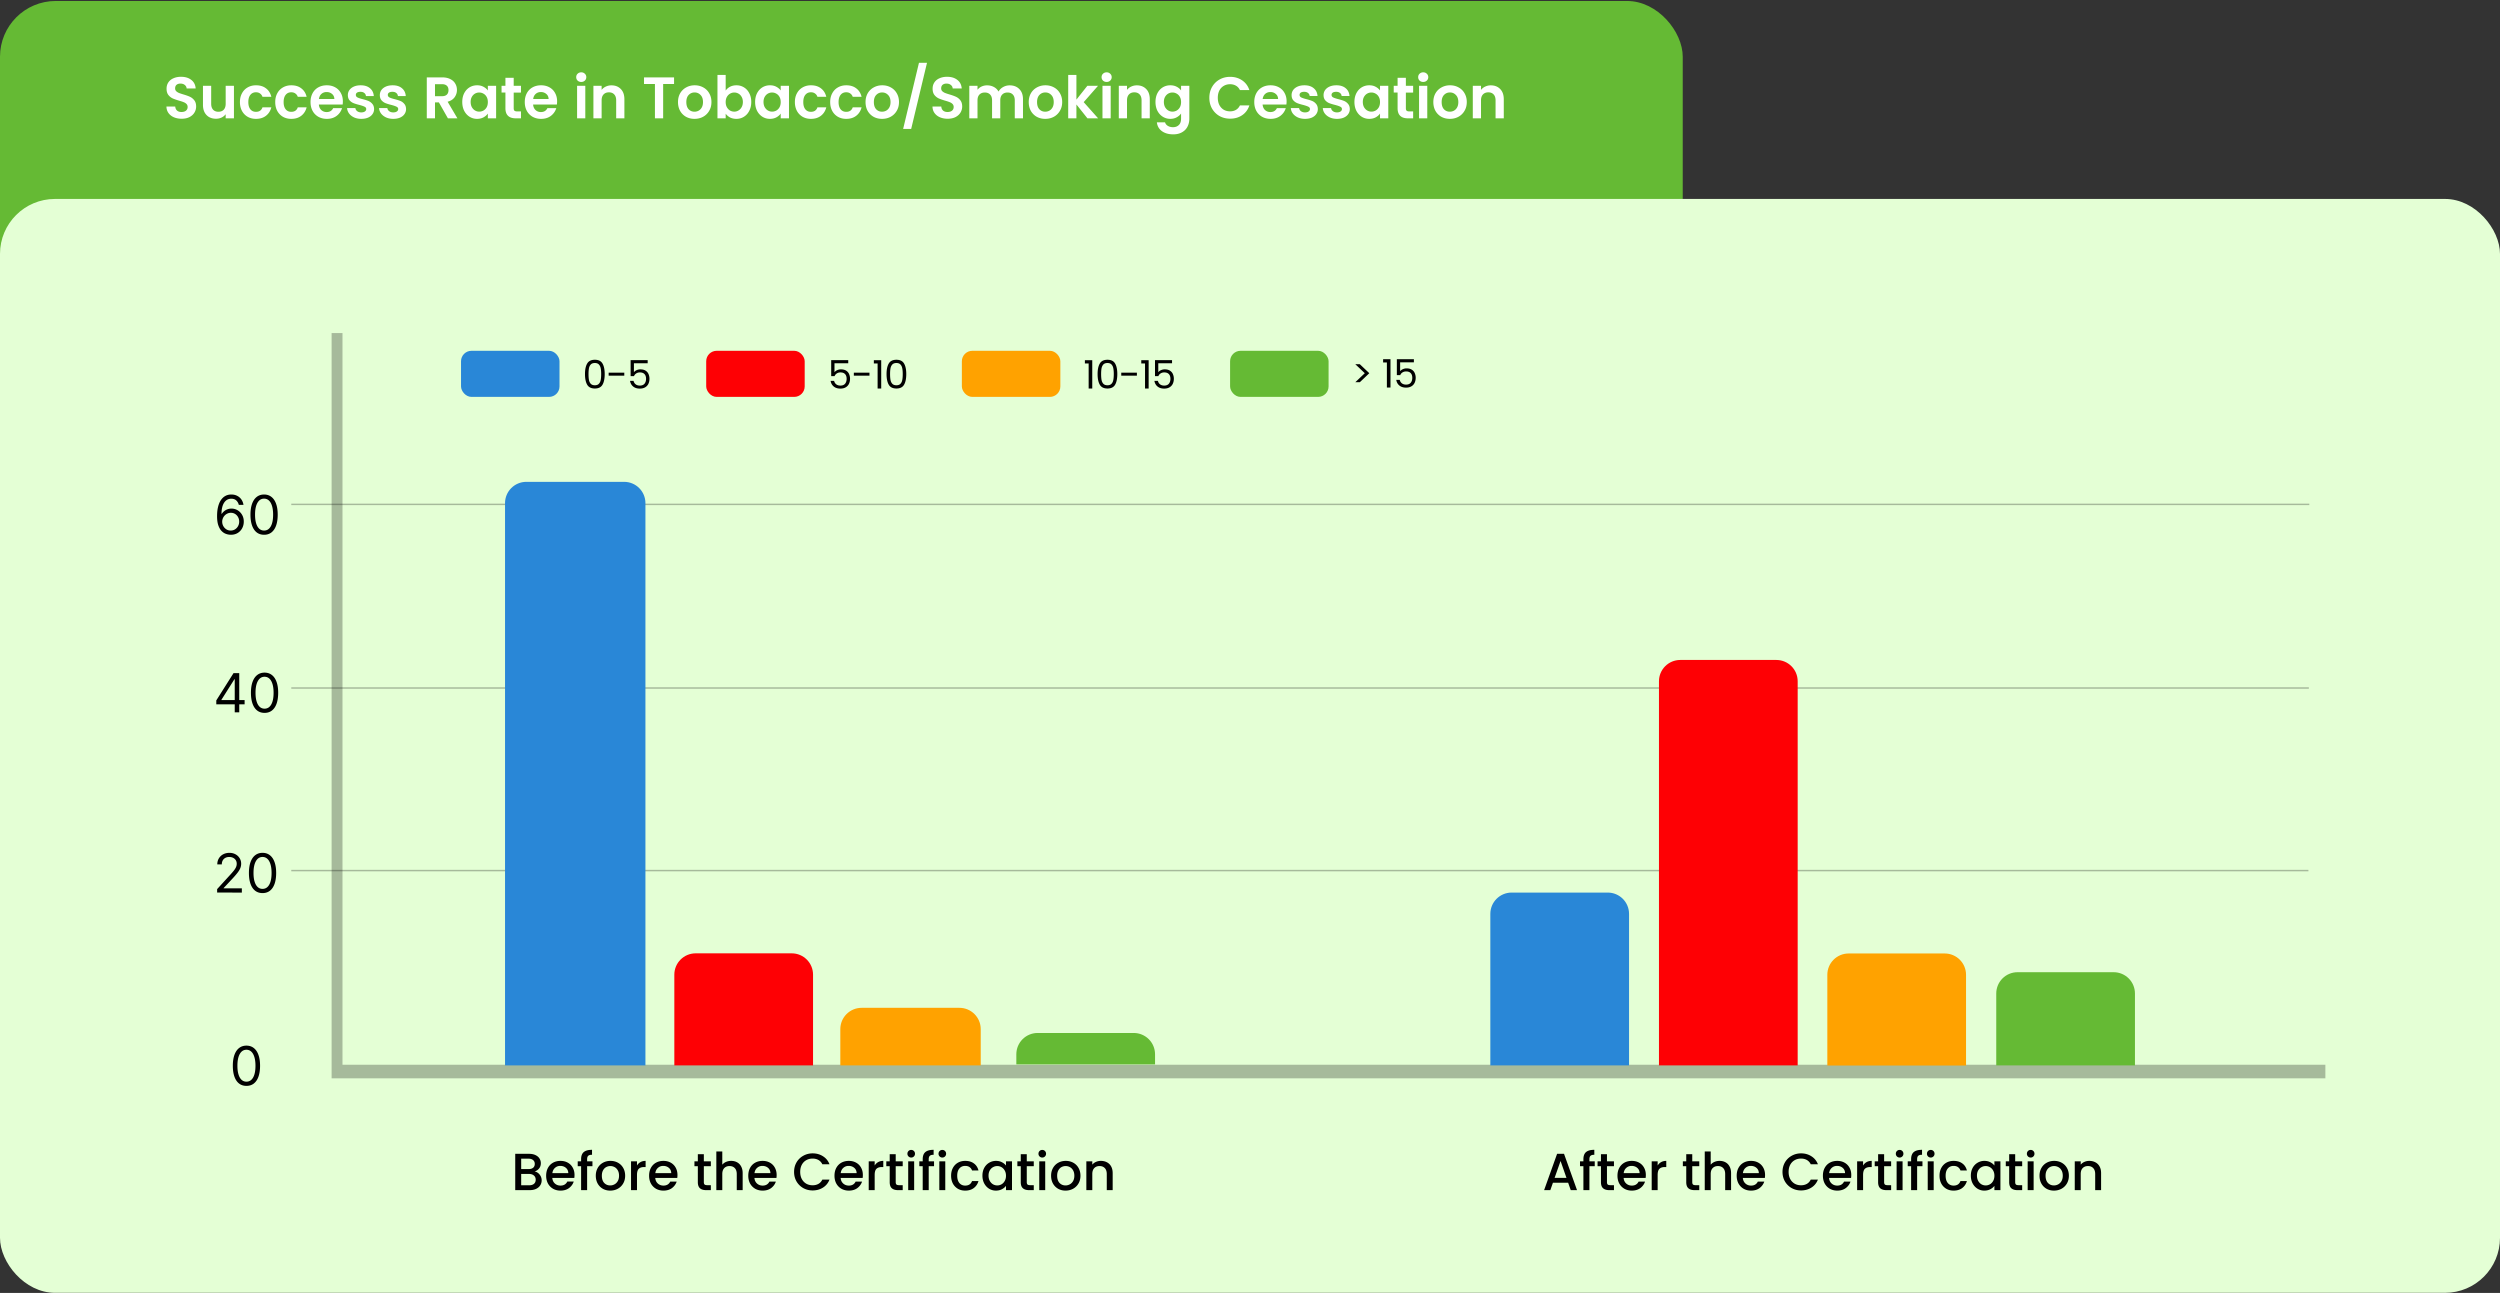 <svg xmlns="http://www.w3.org/2000/svg" width="1193" height="617" fill="none" viewBox="0 0 1193 617"><rect x="0" y="0" width="1193" height="617" fill="#333333" stroke="none"/><rect width="803" height="155" y=".467" fill="#65BA34" rx="26.592"/><path fill="#fff" d="M86.68 56.663q-2.044 0-3.696-.7-1.624-.7-2.576-2.016t-.98-3.108h4.2q.084 1.204.84 1.904.784.7 2.128.7 1.372 0 2.156-.644.784-.672.784-1.736 0-.869-.532-1.428a3.6 3.6 0 0 0-1.344-.868q-.784-.336-2.184-.728-1.904-.56-3.108-1.092a5.76 5.76 0 0 1-2.044-1.652q-.84-1.12-.84-2.968 0-1.736.868-3.024t2.436-1.96q1.568-.7 3.584-.7 3.025 0 4.9 1.484 1.905 1.455 2.1 4.088H89.06q-.056-1.008-.868-1.652-.784-.672-2.1-.672-1.147 0-1.848.588-.672.588-.672 1.708 0 .784.504 1.316.532.504 1.288.84.784.308 2.184.728 1.904.56 3.108 1.12t2.072 1.68.868 2.94a5.53 5.53 0 0 1-.812 2.912q-.812 1.343-2.38 2.156-1.568.784-3.724.784m24.959-15.708v15.512h-3.948v-1.96q-.756 1.008-1.988 1.596-1.204.56-2.632.56-1.82 0-3.22-.756-1.4-.785-2.213-2.268-.784-1.512-.784-3.584v-9.1h3.921v8.54q0 1.848.924 2.856.924.98 2.52.98 1.623 0 2.548-.98.924-1.008.924-2.856v-8.54zm2.859 7.756q0-2.407.98-4.2.98-1.82 2.716-2.8 1.737-1.008 3.976-1.008 2.885 0 4.76 1.456 1.905 1.428 2.548 4.032h-4.228q-.335-1.008-1.148-1.568-.784-.588-1.96-.588-1.68 0-2.66 1.232-.98 1.203-.98 3.444 0 2.212.98 3.444.98 1.204 2.66 1.204 2.38 0 3.108-2.128h4.228q-.643 2.52-2.548 4.004-1.904 1.485-4.76 1.484-2.24 0-3.976-.98a7.13 7.13 0 0 1-2.716-2.8q-.98-1.82-.98-4.228m16.844 0q0-2.407.98-4.2.98-1.82 2.716-2.8 1.736-1.008 3.976-1.008 2.884 0 4.76 1.456 1.904 1.428 2.548 4.032h-4.228q-.336-1.008-1.148-1.568-.784-.588-1.96-.588-1.68 0-2.66 1.232-.98 1.203-.98 3.444 0 2.212.98 3.444.98 1.204 2.66 1.204 2.38 0 3.108-2.128h4.228q-.644 2.52-2.548 4.004-1.904 1.485-4.76 1.484-2.24 0-3.976-.98a7.1 7.1 0 0 1-2.716-2.8q-.98-1.82-.98-4.228m32.272-.336q0 .84-.112 1.512h-11.34q.14 1.68 1.176 2.632 1.035.952 2.548.952 2.184 0 3.108-1.876h4.228q-.672 2.24-2.576 3.696-1.905 1.428-4.676 1.428-2.241 0-4.032-.98a7.2 7.2 0 0 1-2.772-2.828q-.98-1.821-.98-4.2 0-2.408.98-4.228a6.84 6.84 0 0 1 2.744-2.8q1.764-.98 4.06-.98 2.211 0 3.948.952a6.57 6.57 0 0 1 2.716 2.716q.98 1.736.98 4.004m-4.06-1.12q-.028-1.511-1.092-2.408-1.065-.924-2.604-.924-1.456 0-2.464.896-.98.867-1.204 2.436zm12.857 9.464q-1.904 0-3.416-.672-1.512-.7-2.408-1.876a4.77 4.77 0 0 1-.952-2.604h3.948q.112.896.868 1.484.785.588 1.932.588 1.12 0 1.736-.448.644-.448.644-1.148 0-.756-.784-1.12-.756-.392-2.436-.84-1.736-.42-2.856-.868a5.1 5.1 0 0 1-1.904-1.372q-.784-.924-.784-2.492 0-1.289.728-2.352.756-1.065 2.128-1.68 1.4-.615 3.276-.616 2.772 0 4.424 1.4 1.652 1.371 1.82 3.724h-3.752q-.084-.925-.784-1.456-.672-.56-1.82-.56-1.064 0-1.652.392-.56.392-.56 1.092 0 .784.784 1.204.784.392 2.436.812 1.68.42 2.772.868a4.7 4.7 0 0 1 1.876 1.4q.812.924.84 2.464 0 1.344-.756 2.408-.728 1.065-2.128 1.68-1.372.588-3.22.588m15.258 0q-1.904 0-3.416-.672-1.512-.7-2.408-1.876a4.77 4.77 0 0 1-.952-2.604h3.948q.112.896.868 1.484.783.588 1.932.588 1.12 0 1.736-.448.644-.448.644-1.148 0-.756-.784-1.12-.756-.392-2.436-.84-1.737-.42-2.856-.868a5.1 5.1 0 0 1-1.904-1.372q-.784-.924-.784-2.492 0-1.289.728-2.352.756-1.065 2.128-1.68 1.4-.615 3.276-.616 2.772 0 4.424 1.4 1.652 1.371 1.82 3.724h-3.752q-.085-.925-.784-1.456-.672-.56-1.82-.56-1.065 0-1.652.392-.56.392-.56 1.092 0 .784.784 1.204.783.392 2.436.812 1.68.42 2.772.868a4.7 4.7 0 0 1 1.876 1.4q.811.924.84 2.464 0 1.344-.756 2.408-.729 1.065-2.128 1.68-1.372.588-3.22.588m26.073-.252-4.312-7.616h-1.848v7.616h-3.92V36.923h7.336q2.268 0 3.864.812 1.597.784 2.38 2.156.813 1.344.812 3.024a5.88 5.88 0 0 1-1.12 3.5q-1.12 1.54-3.332 2.128l4.676 7.924zm-6.16-10.556h3.276q1.596 0 2.38-.756.784-.785.784-2.156 0-1.344-.784-2.072-.784-.756-2.38-.756h-3.276zm13.01 2.744q0-2.352.924-4.172.952-1.82 2.548-2.8 1.625-.98 3.612-.98 1.736 0 3.024.7 1.315.7 2.1 1.764v-2.212h3.948v15.512H232.8v-2.268q-.756 1.091-2.1 1.82-1.316.7-3.052.7a6.66 6.66 0 0 1-3.584-1.008q-1.596-1.008-2.548-2.828-.924-1.849-.924-4.228m12.208.056q0-1.428-.56-2.436-.56-1.035-1.512-1.568a3.97 3.97 0 0 0-2.044-.56q-1.092 0-2.016.532-.924.531-1.512 1.568-.56 1.007-.56 2.408 0 1.4.56 2.464.588 1.036 1.512 1.596.952.56 2.016.56 1.092 0 2.044-.532a4.07 4.07 0 0 0 1.512-1.568q.56-1.036.56-2.464m12.341-4.536v7.504q0 .784.364 1.148.391.336 1.288.336h1.82v3.304h-2.464q-4.956 0-4.956-4.816v-7.476h-1.848v-3.22h1.848v-3.836h3.948v3.836h3.472v3.22zm20.711 4.2q0 .84-.112 1.512H254.4q.14 1.68 1.176 2.632t2.548.952q2.184 0 3.108-1.876h4.228q-.672 2.24-2.576 3.696-1.904 1.428-4.676 1.428-2.24 0-4.032-.98a7.2 7.2 0 0 1-2.772-2.828q-.98-1.821-.98-4.2 0-2.408.98-4.228a6.84 6.84 0 0 1 2.744-2.8q1.764-.98 4.06-.98 2.213 0 3.948.952a6.57 6.57 0 0 1 2.716 2.716q.98 1.736.98 4.004m-4.06-1.12q-.028-1.511-1.092-2.408-1.064-.924-2.604-.924-1.456 0-2.464.896-.98.867-1.204 2.436zm15.581-8.148q-1.036 0-1.736-.644-.672-.672-.672-1.652t.672-1.624q.7-.672 1.736-.672t1.708.672q.7.644.7 1.624a2.2 2.2 0 0 1-.7 1.652q-.672.645-1.708.644m1.932 1.848v15.512h-3.92V40.955zm12.469-.224q2.772 0 4.48 1.764 1.708 1.736 1.708 4.872v9.1h-3.92v-8.568q0-1.848-.924-2.828-.924-1.008-2.52-1.008-1.624 0-2.576 1.008-.924.98-.924 2.828v8.568h-3.92V40.955h3.92v1.932a5.3 5.3 0 0 1 1.988-1.568 6.16 6.16 0 0 1 2.688-.588m29.888-3.808v3.164h-5.208v16.38h-3.92v-16.38h-5.208v-3.164zm9.748 19.796q-2.24 0-4.032-.98a7.35 7.35 0 0 1-2.828-2.828q-1.008-1.821-1.008-4.2t1.036-4.2a7.3 7.3 0 0 1 2.884-2.8q1.82-1.008 4.06-1.008t4.06 1.008a7.1 7.1 0 0 1 2.856 2.8q1.064 1.82 1.064 4.2t-1.092 4.2a7.44 7.44 0 0 1-2.912 2.828q-1.82.98-4.088.98m0-3.416q1.064 0 1.988-.504.952-.532 1.512-1.568.56-1.035.56-2.52 0-2.212-1.176-3.388-1.148-1.204-2.828-1.204t-2.828 1.204q-1.12 1.176-1.12 3.388t1.092 3.416q1.12 1.176 2.8 1.176m14.887-10.08q.756-1.12 2.072-1.82 1.345-.7 3.052-.7 1.988 0 3.584.98 1.624.98 2.548 2.8.952 1.792.952 4.172t-.952 4.228q-.924 1.82-2.548 2.828-1.596 1.008-3.584 1.008-1.735 0-3.052-.672-1.287-.7-2.072-1.792v2.212h-3.92v-20.72h3.92zm8.204 5.432q0-1.4-.588-2.408-.56-1.036-1.512-1.568a3.97 3.97 0 0 0-2.016-.532q-1.063 0-2.016.56-.924.532-1.512 1.568-.56 1.036-.56 2.436t.56 2.436q.588 1.036 1.512 1.596a4.1 4.1 0 0 0 2.016.532q1.092 0 2.016-.56a4 4 0 0 0 1.512-1.596q.588-1.035.588-2.464m5.845 0q0-2.352.924-4.172.952-1.82 2.548-2.8 1.624-.98 3.612-.98 1.736 0 3.024.7 1.315.7 2.1 1.764v-2.212h3.948v15.512h-3.948v-2.268q-.756 1.091-2.1 1.82-1.316.7-3.052.7a6.66 6.66 0 0 1-3.584-1.008q-1.596-1.008-2.548-2.828-.924-1.849-.924-4.228m12.208.056q0-1.428-.56-2.436-.56-1.035-1.512-1.568a3.97 3.97 0 0 0-2.044-.56q-1.092 0-2.016.532-.924.531-1.512 1.568-.56 1.007-.56 2.408 0 1.4.56 2.464.588 1.036 1.512 1.596.952.56 2.016.56 1.092 0 2.044-.532a4.07 4.07 0 0 0 1.512-1.568q.56-1.036.56-2.464m6.768 0q0-2.407.98-4.2.98-1.82 2.716-2.8 1.737-1.008 3.976-1.008 2.885 0 4.76 1.456 1.905 1.428 2.548 4.032h-4.228q-.335-1.008-1.148-1.568-.783-.588-1.96-.588-1.68 0-2.66 1.232-.98 1.203-.98 3.444 0 2.212.98 3.444.98 1.204 2.66 1.204 2.38 0 3.108-2.128h4.228q-.643 2.52-2.548 4.004-1.904 1.485-4.76 1.484-2.24 0-3.976-.98a7.13 7.13 0 0 1-2.716-2.8q-.98-1.82-.98-4.228m16.844 0q0-2.407.98-4.2.98-1.82 2.716-2.8 1.737-1.008 3.976-1.008 2.885 0 4.76 1.456 1.905 1.428 2.548 4.032h-4.228q-.335-1.008-1.148-1.568-.784-.588-1.96-.588-1.68 0-2.66 1.232-.98 1.203-.98 3.444 0 2.212.98 3.444.98 1.204 2.66 1.204 2.38 0 3.108-2.128h4.228q-.643 2.52-2.548 4.004-1.904 1.485-4.76 1.484-2.24 0-3.976-.98a7.13 7.13 0 0 1-2.716-2.8q-.98-1.82-.98-4.228m24.74 8.008q-2.24 0-4.032-.98a7.35 7.35 0 0 1-2.828-2.828q-1.008-1.821-1.008-4.2t1.036-4.2a7.3 7.3 0 0 1 2.884-2.8q1.82-1.008 4.06-1.008t4.06 1.008a7.1 7.1 0 0 1 2.856 2.8q1.064 1.82 1.064 4.2t-1.092 4.2a7.44 7.44 0 0 1-2.912 2.828q-1.82.98-4.088.98m0-3.416q1.064 0 1.988-.504.953-.532 1.512-1.568.56-1.035.56-2.52 0-2.212-1.176-3.388-1.148-1.204-2.828-1.204t-2.828 1.204q-1.12 1.176-1.12 3.388t1.092 3.416q1.12 1.176 2.8 1.176m21.467-23.352-7.56 31.584h-3.836l7.56-31.584zm9.866 26.712q-2.045 0-3.696-.7-1.625-.7-2.576-2.016-.953-1.317-.98-3.108h4.2q.084 1.204.84 1.904.784.7 2.128.7 1.371 0 2.156-.644.783-.672.784-1.736 0-.869-.532-1.428a3.6 3.6 0 0 0-1.344-.868q-.785-.336-2.184-.728-1.905-.56-3.108-1.092a5.75 5.75 0 0 1-2.044-1.652q-.84-1.12-.84-2.968 0-1.736.868-3.024.867-1.288 2.436-1.96 1.568-.7 3.584-.7 3.024 0 4.9 1.484 1.904 1.455 2.1 4.088h-4.312q-.057-1.008-.868-1.652-.785-.672-2.1-.672-1.149 0-1.848.588-.672.588-.672 1.708 0 .784.504 1.316.531.504 1.288.84a29 29 0 0 0 2.184.728q1.904.56 3.108 1.12a5.6 5.6 0 0 1 2.072 1.68q.867 1.119.868 2.94a5.53 5.53 0 0 1-.812 2.912q-.813 1.343-2.38 2.156-1.569.784-3.724.784m29.578-15.932q2.856 0 4.592 1.764 1.764 1.736 1.764 4.872v9.1h-3.92v-8.568q0-1.821-.924-2.772-.924-.98-2.52-.98t-2.548.98q-.924.951-.924 2.772v8.568h-3.92v-8.568q0-1.821-.924-2.772-.924-.98-2.52-.98-1.624 0-2.576.98-.924.951-.924 2.772v8.568h-3.92V40.955h3.92v1.876a5.24 5.24 0 0 1 1.932-1.54 6.2 6.2 0 0 1 2.632-.56q1.82 0 3.248.784a5.3 5.3 0 0 1 2.212 2.184q.756-1.344 2.184-2.156a6.34 6.34 0 0 1 3.136-.812m16.964 15.988q-2.24 0-4.032-.98a7.35 7.35 0 0 1-2.828-2.828q-1.008-1.821-1.008-4.2t1.036-4.2a7.3 7.3 0 0 1 2.884-2.8q1.82-1.008 4.06-1.008t4.06 1.008a7.1 7.1 0 0 1 2.856 2.8q1.064 1.82 1.064 4.2t-1.092 4.2a7.44 7.44 0 0 1-2.912 2.828q-1.82.98-4.088.98m0-3.416q1.064 0 1.988-.504.953-.532 1.512-1.568.56-1.035.56-2.52 0-2.212-1.176-3.388-1.148-1.204-2.828-1.204t-2.828 1.204q-1.12 1.176-1.12 3.388t1.092 3.416q1.12 1.176 2.8 1.176m20.151 3.164-5.264-6.608v6.608h-3.92v-20.72h3.92v11.788l5.208-6.58h5.096l-6.832 7.784 6.888 7.728zm9.156-17.36q-1.036 0-1.736-.644-.672-.672-.672-1.652t.672-1.624q.7-.672 1.736-.672t1.708.672q.7.644.7 1.624a2.2 2.2 0 0 1-.7 1.652q-.672.645-1.708.644m1.932 1.848v15.512h-3.92V40.955zm12.469-.224q2.772 0 4.48 1.764 1.708 1.736 1.708 4.872v9.1h-3.92v-8.568q0-1.848-.924-2.828-.924-1.008-2.52-1.008-1.624 0-2.576 1.008-.924.98-.924 2.828v8.568h-3.92V40.955h3.92v1.932a5.3 5.3 0 0 1 1.988-1.568 6.16 6.16 0 0 1 2.688-.588m15.992-.028q1.735 0 3.052.7 1.316.672 2.072 1.764v-2.212h3.948v15.624q0 2.156-.868 3.836-.868 1.709-2.604 2.688-1.737 1.008-4.2 1.008-3.305 0-5.432-1.54-2.1-1.54-2.38-4.2h3.892q.308 1.065 1.316 1.68 1.035.645 2.492.644 1.707 0 2.772-1.036 1.064-1.008 1.064-3.08V54.17q-.756 1.092-2.1 1.82-1.317.728-3.024.728a6.66 6.66 0 0 1-3.584-1.008q-1.625-1.008-2.576-2.828-.924-1.849-.924-4.228 0-2.352.924-4.172.952-1.82 2.548-2.8 1.623-.98 3.612-.98m5.124 8.008q0-1.428-.56-2.436-.561-1.035-1.512-1.568a3.97 3.97 0 0 0-2.044-.56q-1.092 0-2.016.532-.924.531-1.512 1.568-.56 1.007-.56 2.408 0 1.4.56 2.464.588 1.036 1.512 1.596a3.9 3.9 0 0 0 2.016.56q1.092 0 2.044-.532a4.1 4.1 0 0 0 1.512-1.568q.56-1.036.56-2.464m13.496-2.044q0-2.884 1.288-5.152 1.316-2.296 3.556-3.556 2.268-1.288 5.068-1.288 3.276 0 5.74 1.68t3.444 4.648h-4.508q-.672-1.401-1.904-2.1-1.204-.7-2.8-.7-1.708 0-3.052.812-1.316.784-2.072 2.24-.728 1.456-.728 3.416 0 1.931.728 3.416.756 1.456 2.072 2.268 1.344.784 3.052.784 1.596 0 2.8-.7 1.232-.729 1.904-2.128h4.508q-.98 2.996-3.444 4.676-2.436 1.652-5.74 1.652-2.8 0-5.068-1.26a9.56 9.56 0 0 1-3.556-3.556q-1.288-2.268-1.288-5.152m36.864 1.708q0 .84-.112 1.512h-11.34q.141 1.68 1.176 2.632 1.036.952 2.548.952 2.184 0 3.108-1.876h4.228q-.671 2.24-2.576 3.696-1.904 1.428-4.676 1.428-2.24 0-4.032-.98a7.2 7.2 0 0 1-2.772-2.828q-.98-1.821-.98-4.2 0-2.408.98-4.228t2.744-2.8 4.06-.98q2.212 0 3.948.952a6.56 6.56 0 0 1 2.716 2.716q.98 1.736.98 4.004m-4.06-1.12q-.027-1.511-1.092-2.408-1.063-.924-2.604-.924-1.456 0-2.464.896-.98.867-1.204 2.436zm12.858 9.464q-1.904 0-3.416-.672-1.512-.7-2.408-1.876a4.77 4.77 0 0 1-.952-2.604h3.948q.111.896.868 1.484.783.588 1.932.588 1.12 0 1.736-.448.644-.448.644-1.148 0-.756-.784-1.12-.756-.392-2.436-.84-1.737-.42-2.856-.868a5.1 5.1 0 0 1-1.904-1.372q-.784-.924-.784-2.492 0-1.289.728-2.352.756-1.065 2.128-1.68 1.4-.615 3.276-.616 2.772 0 4.424 1.4 1.652 1.371 1.82 3.724h-3.752q-.085-.925-.784-1.456-.672-.56-1.82-.56-1.065 0-1.652.392-.56.392-.56 1.092 0 .784.784 1.204.783.392 2.436.812 1.68.42 2.772.868a4.7 4.7 0 0 1 1.876 1.4q.812.924.84 2.464 0 1.344-.756 2.408-.729 1.065-2.128 1.68-1.372.588-3.22.588m15.257 0q-1.904 0-3.416-.672-1.512-.7-2.408-1.876a4.8 4.8 0 0 1-.952-2.604h3.948q.112.896.868 1.484.784.588 1.932.588 1.12 0 1.736-.448.644-.448.644-1.148 0-.756-.784-1.12-.756-.392-2.436-.84-1.736-.42-2.856-.868a5.1 5.1 0 0 1-1.904-1.372q-.784-.924-.784-2.492 0-1.289.728-2.352.756-1.065 2.128-1.68 1.401-.615 3.276-.616 2.772 0 4.424 1.4 1.652 1.371 1.82 3.724h-3.752q-.084-.925-.784-1.456-.671-.56-1.82-.56-1.064 0-1.652.392-.56.392-.56 1.092 0 .784.784 1.204.784.392 2.436.812 1.68.42 2.772.868a4.7 4.7 0 0 1 1.876 1.4q.813.924.84 2.464 0 1.344-.756 2.408-.727 1.065-2.128 1.68-1.371.588-3.22.588m8.314-8.064q0-2.352.924-4.172.952-1.82 2.548-2.8 1.625-.98 3.612-.98 1.736 0 3.024.7 1.315.7 2.1 1.764v-2.212h3.948v15.512h-3.948v-2.268q-.756 1.091-2.1 1.82-1.316.7-3.052.7a6.66 6.66 0 0 1-3.584-1.008q-1.596-1.008-2.548-2.828-.924-1.849-.924-4.228m12.208.056q0-1.428-.56-2.436-.56-1.035-1.512-1.568a3.97 3.97 0 0 0-2.044-.56q-1.092 0-2.016.532-.924.531-1.512 1.568-.56 1.007-.56 2.408 0 1.4.56 2.464.588 1.036 1.512 1.596.952.56 2.016.56 1.092 0 2.044-.532a4.07 4.07 0 0 0 1.512-1.568q.56-1.036.56-2.464m12.341-4.536v7.504q0 .784.364 1.148.391.336 1.288.336h1.82v3.304h-2.464q-4.956 0-4.956-4.816v-7.476h-1.848v-3.22h1.848v-3.836h3.948v3.836h3.472v3.22zm8.279-5.068q-1.035 0-1.736-.644-.672-.672-.672-1.652t.672-1.624q.7-.672 1.736-.672t1.708.672q.7.644.7 1.624a2.2 2.2 0 0 1-.7 1.652q-.672.645-1.708.644m1.932 1.848v15.512h-3.92V40.955zm10.761 15.764q-2.24 0-4.032-.98a7.35 7.35 0 0 1-2.828-2.828q-1.008-1.821-1.008-4.2t1.036-4.2a7.3 7.3 0 0 1 2.884-2.8q1.82-1.008 4.06-1.008t4.06 1.008a7.1 7.1 0 0 1 2.856 2.8q1.064 1.82 1.064 4.2t-1.092 4.2a7.44 7.44 0 0 1-2.912 2.828q-1.82.98-4.088.98m0-3.416q1.064 0 1.988-.504.952-.532 1.512-1.568.56-1.035.56-2.52 0-2.212-1.176-3.388-1.148-1.204-2.828-1.204t-2.828 1.204q-1.12 1.176-1.12 3.388t1.092 3.416q1.12 1.176 2.8 1.176m19.564-12.572q2.772 0 4.48 1.764 1.707 1.736 1.708 4.872v9.1h-3.92v-8.568q0-1.848-.924-2.828-.924-1.008-2.52-1.008-1.625 0-2.576 1.008-.924.98-.924 2.828v8.568h-3.92V40.955h3.92v1.932a5.3 5.3 0 0 1 1.988-1.568 6.16 6.16 0 0 1 2.688-.588"/><rect width="1193" height="522" y="94.934" fill="#E4FFD5" rx="26.24"/><path fill="#000" d="M255.143 559.034q1.396.25 2.368 1.471t.972 2.767q0 1.321-.698 2.393-.673 1.047-1.969 1.67-1.297.599-3.016.599h-6.93v-17.326h6.606q1.77 0 3.041.599 1.272.598 1.919 1.62.65.998.649 2.243 0 1.497-.798 2.493-.798.997-2.144 1.471m-6.432-1.147h3.515q1.397 0 2.169-.623.798-.648.798-1.845 0-1.171-.798-1.819-.772-.673-2.169-.673h-3.515zm3.839 7.728q1.447 0 2.269-.698t.823-1.944q0-1.272-.873-2.019t-2.318-.748h-3.74v5.409zm21.611-4.886q0 .773-.1 1.396h-10.495q.125 1.645 1.221 2.643 1.098.996 2.693.997 2.293 0 3.24-1.92h3.067q-.624 1.895-2.269 3.116-1.62 1.197-4.038 1.197-1.97 0-3.54-.873a6.5 6.5 0 0 1-2.443-2.492q-.873-1.621-.873-3.74 0-2.118.848-3.714.873-1.62 2.418-2.493 1.57-.873 3.59-.872 1.944 0 3.465.847a5.97 5.97 0 0 1 2.368 2.393q.848 1.521.848 3.515m-2.967-.897q-.025-1.57-1.122-2.518t-2.717-.947q-1.47 0-2.518.947-1.047.922-1.246 2.518zm11.522-3.316h-2.543v11.418h-2.867v-11.418h-1.62v-2.318h1.62v-.972q0-2.369 1.247-3.44 1.27-1.097 3.963-1.097v2.368q-1.296 0-1.819.499-.524.473-.524 1.67v.972h2.543zm8.476 11.642q-1.944 0-3.515-.873a6.47 6.47 0 0 1-2.468-2.492q-.897-1.621-.897-3.74 0-2.094.922-3.714a6.37 6.37 0 0 1 2.518-2.493q1.596-.873 3.565-.872 1.97 0 3.565.872a6.4 6.4 0 0 1 2.517 2.493q.923 1.62.923 3.714t-.948 3.715a6.6 6.6 0 0 1-2.592 2.517q-1.62.873-3.59.873m0-2.468q1.097 0 2.044-.523.972-.524 1.571-1.571.598-1.047.598-2.543 0-1.495-.573-2.517-.573-1.047-1.521-1.571a4.16 4.16 0 0 0-2.044-.523q-1.097 0-2.044.523-.922.524-1.471 1.571-.548 1.021-.548 2.517 0 2.219 1.121 3.44 1.147 1.197 2.867 1.197m12.781-9.498a4.4 4.4 0 0 1 1.645-1.62q1.047-.598 2.468-.598v2.941h-.723q-1.67 0-2.542.848-.848.847-.848 2.941v7.23h-2.842v-13.736h2.842zm19.314 4.537q0 .773-.099 1.396h-10.495q.125 1.645 1.221 2.643 1.097.996 2.692.997 2.294 0 3.241-1.92h3.066q-.623 1.895-2.268 3.116-1.62 1.197-4.039 1.197-1.968 0-3.539-.873a6.5 6.5 0 0 1-2.443-2.492q-.873-1.621-.873-3.74 0-2.118.848-3.714.872-1.62 2.418-2.493 1.57-.873 3.589-.872 1.946 0 3.465.847a5.97 5.97 0 0 1 2.369 2.393q.847 1.521.847 3.515m-2.966-.897q-.026-1.57-1.122-2.518t-2.717-.947q-1.471 0-2.518.947-1.047.922-1.246 2.518zm15.554-3.316v7.604q0 .773.349 1.121.374.324 1.246.324h1.745v2.369h-2.243q-1.92 0-2.942-.898-1.022-.897-1.022-2.916v-7.604h-1.62v-2.318h1.62v-3.415h2.867v3.415h3.34v2.318zm13.064-2.542q1.57 0 2.792.673 1.246.672 1.945 1.994.723 1.321.723 3.191v8.102h-2.817v-7.678q0-1.845-.923-2.817-.923-.997-2.517-.997-1.596 0-2.543.997-.922.972-.922 2.817v7.678h-2.842v-18.448h2.842v6.307a4.8 4.8 0 0 1 1.819-1.346 6.2 6.2 0 0 1 2.443-.473m21.673 6.755q0 .773-.099 1.396h-10.495q.124 1.645 1.221 2.643 1.098.996 2.693.997 2.293 0 3.24-1.92h3.067q-.624 1.895-2.269 3.116-1.62 1.197-4.038 1.197-1.97 0-3.54-.873a6.5 6.5 0 0 1-2.443-2.492q-.873-1.621-.873-3.74 0-2.118.848-3.714.873-1.62 2.418-2.493 1.57-.873 3.59-.872 1.944 0 3.465.847a5.97 5.97 0 0 1 2.368 2.393q.847 1.521.847 3.515m-2.966-.897q-.026-1.57-1.122-2.518t-2.717-.947q-1.471 0-2.518.947-1.047.922-1.246 2.518zm11.291-.598q0-2.543 1.172-4.562a8.45 8.45 0 0 1 3.216-3.141q2.044-1.147 4.462-1.147 2.767 0 4.911 1.371 2.169 1.346 3.141 3.839h-3.415q-.673-1.37-1.87-2.044t-2.767-.673q-1.72 0-3.066.773-1.347.772-2.119 2.218-.748 1.446-.748 3.366 0 1.919.748 3.365.772 1.446 2.119 2.243 1.346.774 3.066.773 1.57 0 2.767-.673t1.87-2.044h3.415q-.972 2.493-3.141 3.839-2.144 1.346-4.911 1.346-2.443 0-4.462-1.122a8.64 8.64 0 0 1-3.216-3.166q-1.172-2.019-1.172-4.561m32.817 1.495q0 .773-.099 1.396H401.16q.125 1.645 1.221 2.643 1.097.996 2.692.997 2.294 0 3.241-1.92h3.066q-.623 1.895-2.268 3.116-1.62 1.197-4.039 1.197-1.968 0-3.539-.873a6.5 6.5 0 0 1-2.443-2.492q-.873-1.621-.873-3.74 0-2.118.848-3.714.872-1.62 2.418-2.493 1.57-.873 3.589-.872 1.946 0 3.465.847a5.97 5.97 0 0 1 2.369 2.393q.847 1.521.847 3.515m-2.966-.897q-.025-1.57-1.122-2.518t-2.717-.947q-1.471 0-2.518.947-1.047.922-1.246 2.518zm8.605-3.64a4.4 4.4 0 0 1 1.645-1.62q1.047-.598 2.468-.598v2.941h-.723q-1.67 0-2.543.848-.847.847-.847 2.941v7.23h-2.842v-13.736h2.842zm10.041.324v7.604q0 .773.349 1.121.373.324 1.246.324h1.745v2.369h-2.243q-1.92 0-2.942-.898-1.022-.897-1.022-2.916v-7.604h-1.62v-2.318h1.62v-3.415h2.867v3.415h3.34v2.318zm7.405-4.138a1.76 1.76 0 0 1-1.296-.523 1.76 1.76 0 0 1-.524-1.297q0-.773.524-1.296a1.76 1.76 0 0 1 1.296-.523q.749 0 1.272.523.523.524.523 1.296 0 .774-.523 1.297a1.73 1.73 0 0 1-1.272.523m1.396 1.82v13.736h-2.842v-13.736zm9.49 2.318h-2.543v11.418h-2.867v-11.418h-1.62v-2.318h1.62v-.972q0-2.369 1.247-3.44 1.271-1.097 3.963-1.097v2.368q-1.296 0-1.819.499-.524.473-.524 1.67v.972h2.543zm3.964-4.138a1.76 1.76 0 0 1-1.296-.523 1.76 1.76 0 0 1-.524-1.297q0-.773.524-1.296a1.76 1.76 0 0 1 1.296-.523q.748 0 1.272.523.523.524.523 1.296 0 .774-.523 1.297a1.73 1.73 0 0 1-1.272.523m1.396 1.82v13.736h-2.842v-13.736zm2.784 6.855q0-2.118.848-3.714.872-1.62 2.393-2.493t3.49-.872q2.493 0 4.113 1.196 1.645 1.171 2.219 3.366h-3.067q-.374-1.023-1.196-1.596-.823-.573-2.069-.573-1.745 0-2.792 1.246-1.023 1.222-1.022 3.44t1.022 3.465q1.047 1.247 2.792 1.247 2.468 0 3.265-2.169h3.067q-.598 2.094-2.244 3.34-1.646 1.222-4.088 1.222-1.97 0-3.49-.873a6.4 6.4 0 0 1-2.393-2.492q-.848-1.621-.848-3.74m14.947-.05q0-2.068.848-3.664.873-1.595 2.343-2.468a6.3 6.3 0 0 1 3.291-.897q1.62 0 2.817.648 1.221.623 1.944 1.57v-1.994h2.867v13.736h-2.867v-2.045q-.723.973-1.969 1.621t-2.842.648q-1.77 0-3.241-.897-1.47-.923-2.343-2.543-.848-1.645-.848-3.715m11.243.05q0-1.42-.598-2.468-.573-1.047-1.521-1.595a4 4 0 0 0-2.044-.548q-1.097 0-2.044.548-.948.523-1.546 1.57-.573 1.023-.573 2.443 0 1.422.573 2.493.598 1.072 1.546 1.646a4.1 4.1 0 0 0 2.044.548q1.097 0 2.044-.548.948-.549 1.521-1.596.598-1.071.598-2.493m9.915-4.537v7.604q0 .773.349 1.121.374.324 1.247.324h1.745v2.369h-2.244q-1.92 0-2.942-.898-1.022-.897-1.022-2.916v-7.604h-1.62v-2.318h1.62v-3.415h2.867v3.415h3.341v2.318zm7.406-4.138q-.774 0-1.297-.523t-.523-1.297.523-1.296 1.297-.523q.747 0 1.271.523.523.524.523 1.296 0 .774-.523 1.297a1.73 1.73 0 0 1-1.271.523m1.396 1.82v13.736h-2.842v-13.736zm9.689 13.96q-1.945 0-3.515-.873a6.47 6.47 0 0 1-2.468-2.492q-.898-1.621-.898-3.74 0-2.094.923-3.714a6.4 6.4 0 0 1 2.517-2.493q1.596-.873 3.565-.872 1.97 0 3.565.872a6.37 6.37 0 0 1 2.518 2.493q.922 1.62.922 3.714t-.947 3.715a6.6 6.6 0 0 1-2.593 2.517q-1.62.873-3.589.873m0-2.468a4.16 4.16 0 0 0 2.044-.523q.972-.524 1.57-1.571t.599-2.543q0-1.495-.574-2.517-.573-1.047-1.52-1.571a4.16 4.16 0 0 0-2.045-.523 4.16 4.16 0 0 0-2.044.523q-.922.524-1.471 1.571-.548 1.021-.548 2.517 0 2.219 1.122 3.44 1.146 1.197 2.867 1.197m16.869-11.716q1.62 0 2.891.673a4.76 4.76 0 0 1 2.02 1.994q.722 1.321.722 3.191v8.102h-2.816v-7.678q0-1.845-.923-2.817-.922-.997-2.518-.997t-2.542.997q-.923.972-.923 2.817v7.678h-2.841v-13.736h2.841v1.57a4.74 4.74 0 0 1 1.77-1.321 5.8 5.8 0 0 1 2.319-.473m222.981 10.42h-7.255l-1.246 3.54h-2.966l6.207-17.351h3.29l6.208 17.351h-2.992zm-.798-2.319-2.817-8.052-2.842 8.052zm13.493-5.559h-2.543v11.418H755.6v-11.418h-1.62v-2.318h1.62v-.972q0-2.369 1.247-3.44 1.271-1.097 3.963-1.097v2.368q-1.296 0-1.819.499-.524.473-.524 1.67v.972h2.543zm5.834 0v7.604q0 .773.349 1.121.374.324 1.246.324h1.745v2.369h-2.243q-1.92 0-2.942-.898-1.022-.897-1.022-2.916v-7.604h-1.62v-2.318h1.62v-3.415h2.867v3.415h3.34v2.318zm18.549 4.213q0 .773-.1 1.396h-10.495q.125 1.645 1.221 2.643 1.097.996 2.693.997 2.293 0 3.24-1.92h3.067q-.624 1.895-2.269 3.116-1.62 1.197-4.038 1.197-1.97 0-3.54-.873a6.5 6.5 0 0 1-2.443-2.492q-.873-1.621-.873-3.74 0-2.118.848-3.714.873-1.62 2.418-2.493 1.57-.873 3.59-.872 1.944 0 3.465.847a5.97 5.97 0 0 1 2.368 2.393q.848 1.521.848 3.515m-2.967-.897q-.025-1.57-1.122-2.518t-2.717-.947q-1.47 0-2.518.947-1.047.922-1.246 2.518zm8.605-3.64a4.4 4.4 0 0 1 1.645-1.62q1.047-.598 2.468-.598v2.941h-.723q-1.67 0-2.542.848-.848.847-.848 2.941v7.23h-2.842v-13.736h2.842zm16.517.324v7.604q0 .773.349 1.121.373.324 1.246.324h1.745v2.369h-2.244q-1.919 0-2.941-.898-1.023-.897-1.022-2.916v-7.604h-1.621v-2.318h1.621v-3.415h2.867v3.415h3.34v2.318zm13.064-2.542q1.57 0 2.792.673 1.247.672 1.944 1.994.723 1.321.723 3.191v8.102h-2.817v-7.678q0-1.845-.922-2.817-.922-.997-2.518-.997t-2.543.997q-.922.972-.922 2.817v7.678h-2.842v-18.448h2.842v6.307a4.8 4.8 0 0 1 1.82-1.346 6.2 6.2 0 0 1 2.443-.473m21.673 6.755q0 .773-.1 1.396H831.69q.126 1.645 1.222 2.643 1.097.996 2.692.997 2.293 0 3.241-1.92h3.066q-.623 1.895-2.268 3.116-1.621 1.197-4.039 1.197-1.97 0-3.54-.873a6.53 6.53 0 0 1-2.443-2.492q-.872-1.621-.872-3.74 0-2.118.847-3.714.873-1.62 2.418-2.493 1.57-.873 3.59-.872 1.945 0 3.465.847a5.97 5.97 0 0 1 2.368 2.393q.849 1.521.848 3.515m-2.966-.897q-.025-1.57-1.122-2.518t-2.717-.947q-1.471 0-2.518.947-1.047.922-1.247 2.518zm11.291-.598q0-2.543 1.172-4.562a8.44 8.44 0 0 1 3.215-3.141q2.045-1.147 4.463-1.147 2.766 0 4.911 1.371 2.168 1.346 3.141 3.839h-3.416q-.673-1.37-1.869-2.044-1.197-.673-2.767-.673-1.72 0-3.067.773-1.345.772-2.119 2.218-.747 1.446-.747 3.366 0 1.919.747 3.365.774 1.446 2.119 2.243 1.347.774 3.067.773 1.57 0 2.767-.673t1.869-2.044h3.416q-.974 2.493-3.141 3.839-2.145 1.346-4.911 1.346-2.443 0-4.463-1.122a8.6 8.6 0 0 1-3.215-3.166q-1.172-2.019-1.172-4.561m32.817 1.495q0 .773-.1 1.396h-10.495q.124 1.645 1.222 2.643 1.096.996 2.692.997 2.293 0 3.241-1.92h3.066q-.624 1.895-2.269 3.116-1.62 1.197-4.038 1.197-1.97 0-3.54-.873a6.5 6.5 0 0 1-2.443-2.492q-.872-1.621-.872-3.74 0-2.118.847-3.714.873-1.62 2.418-2.493 1.57-.873 3.59-.872 1.944 0 3.465.847a5.97 5.97 0 0 1 2.368 2.393q.848 1.521.848 3.515m-2.967-.897q-.024-1.57-1.121-2.518t-2.718-.947q-1.47 0-2.517.947-1.047.922-1.247 2.518zm8.605-3.64a4.4 4.4 0 0 1 1.646-1.62q1.046-.598 2.468-.598v2.941h-.723q-1.67 0-2.543.848-.848.847-.848 2.941v7.23h-2.842v-13.736h2.842zm10.041.324v7.604q0 .773.349 1.121.375.324 1.247.324h1.745v2.369h-2.244q-1.92 0-2.941-.898-1.023-.897-1.023-2.916v-7.604h-1.62v-2.318h1.62v-3.415h2.867v3.415h3.341v2.318zm7.406-4.138a1.76 1.76 0 0 1-1.296-.523 1.76 1.76 0 0 1-.524-1.297q0-.773.524-1.296a1.76 1.76 0 0 1 1.296-.523q.747 0 1.271.523.524.524.524 1.296 0 .774-.524 1.297a1.73 1.73 0 0 1-1.271.523m1.396 1.82v13.736h-2.842v-13.736zm9.489 2.318h-2.542v11.418h-2.867v-11.418h-1.62v-2.318h1.62v-.972q0-2.369 1.246-3.44 1.272-1.097 3.964-1.097v2.368q-1.296 0-1.82.499-.523.473-.523 1.67v.972h2.542zm3.965-4.138a1.76 1.76 0 0 1-1.296-.523 1.76 1.76 0 0 1-.524-1.297q0-.773.524-1.296a1.76 1.76 0 0 1 1.296-.523q.747 0 1.271.523.524.524.524 1.296 0 .774-.524 1.297a1.73 1.73 0 0 1-1.271.523m1.396 1.82v13.736h-2.842v-13.736zm2.784 6.855q0-2.118.847-3.714.873-1.62 2.393-2.493t3.49-.872q2.493 0 4.113 1.196 1.646 1.171 2.219 3.366h-3.066q-.373-1.023-1.197-1.596-.822-.573-2.069-.573-1.745 0-2.792 1.246-1.022 1.222-1.022 3.44t1.022 3.465q1.047 1.247 2.792 1.247 2.468 0 3.266-2.169h3.066q-.599 2.094-2.243 3.34-1.645 1.222-4.089 1.222-1.97 0-3.49-.873a6.4 6.4 0 0 1-2.393-2.492q-.847-1.621-.847-3.74m14.947-.05q0-2.068.848-3.664.871-1.595 2.343-2.468a6.3 6.3 0 0 1 3.29-.897q1.622 0 2.817.648 1.222.623 1.945 1.57v-1.994h2.866v13.736h-2.866v-2.045q-.723.973-1.97 1.621t-2.841.648a6.1 6.1 0 0 1-3.241-.897q-1.471-.923-2.343-2.543-.848-1.645-.848-3.715m11.243.05q0-1.42-.599-2.468-.573-1.047-1.52-1.595a4 4 0 0 0-2.044-.548q-1.098 0-2.044.548-.948.523-1.546 1.57-.573 1.023-.573 2.443 0 1.422.573 2.493.598 1.072 1.546 1.646a4.1 4.1 0 0 0 2.044.548q1.096 0 2.044-.548.947-.549 1.52-1.596.599-1.071.599-2.493m9.915-4.537v7.604q0 .773.349 1.121.373.324 1.246.324h1.745v2.369h-2.243q-1.92 0-2.942-.898-1.022-.897-1.022-2.916v-7.604h-1.62v-2.318h1.62v-3.415h2.867v3.415h3.34v2.318zm7.405-4.138a1.76 1.76 0 0 1-1.296-.523 1.76 1.76 0 0 1-.524-1.297q0-.773.524-1.296a1.76 1.76 0 0 1 1.296-.523q.749 0 1.272.523.523.524.523 1.296 0 .774-.523 1.297a1.73 1.73 0 0 1-1.272.523m1.396 1.82v13.736h-2.842v-13.736zm9.689 13.96q-1.944 0-3.515-.873a6.47 6.47 0 0 1-2.468-2.492q-.897-1.621-.897-3.74 0-2.094.922-3.714a6.37 6.37 0 0 1 2.518-2.493q1.596-.873 3.565-.872 1.97 0 3.565.872a6.4 6.4 0 0 1 2.517 2.493q.923 1.62.923 3.714t-.948 3.715a6.6 6.6 0 0 1-2.592 2.517q-1.62.873-3.59.873m0-2.468q1.097 0 2.044-.523.972-.524 1.571-1.571.598-1.047.598-2.543 0-1.495-.573-2.517-.574-1.047-1.521-1.571a4.16 4.16 0 0 0-2.044-.523q-1.097 0-2.044.523-.922.524-1.471 1.571-.548 1.021-.548 2.517 0 2.219 1.121 3.44 1.147 1.197 2.867 1.197m16.869-11.716q1.62 0 2.892.673a4.77 4.77 0 0 1 2.022 1.994q.72 1.321.72 3.191v8.102h-2.817v-7.678q0-1.845-.922-2.817-.922-.997-2.518-.997t-2.543.997q-.922.972-.922 2.817v7.678h-2.842v-13.736h2.842v1.57a4.7 4.7 0 0 1 1.77-1.321 5.8 5.8 0 0 1 2.318-.473"/><rect width="47" height="22" x="220" y="167.4" fill="url(#paint0_linear_4977_1675)" rx="5"/><rect width="47" height="22" x="337" y="167.4" fill="url(#paint1_linear_4977_1675)" rx="5"/><rect width="47" height="22" x="459" y="167.4" fill="#FFA200" rx="5"/><rect width="47" height="22" x="587" y="167.4" fill="#65BA34" rx="5"/><path fill="#000" d="M279.159 178.501q0-3.215 1.047-5.01 1.047-1.814 3.665-1.814 2.598 0 3.645 1.814 1.047 1.795 1.047 5.01 0 3.273-1.047 5.086t-3.645 1.813q-2.618 0-3.665-1.813t-1.047-5.086m7.722 0q0-1.626-.225-2.748-.206-1.14-.878-1.832-.655-.692-1.907-.692-1.272 0-1.945.692-.654.692-.878 1.832-.207 1.122-.206 2.748 0 1.683.206 2.824.224 1.14.878 1.832.673.692 1.945.692 1.252 0 1.907-.692.672-.692.878-1.832.225-1.141.225-2.824m11.029-.673v1.44h-7.46v-1.44zm11.158-4.468h-6.562v4.263q.43-.598 1.271-.973a4.24 4.24 0 0 1 1.813-.392q1.552 0 2.524.654.973.636 1.384 1.664.43 1.01.43 2.15 0 1.347-.505 2.412a3.8 3.8 0 0 1-1.552 1.683q-1.028.617-2.561.617-1.963 0-3.178-1.01-1.216-1.01-1.477-2.692h1.664q.243 1.065 1.028 1.664.785.598 1.982.598 1.476 0 2.225-.879.747-.897.747-2.355 0-1.459-.747-2.244-.748-.804-2.207-.804-.99 0-1.738.486a2.7 2.7 0 0 0-1.066 1.29h-1.608v-7.628h8.133zm95.71 0h-6.562v4.263q.43-.598 1.271-.973a4.25 4.25 0 0 1 1.814-.392q1.551 0 2.524.654a3.5 3.5 0 0 1 1.383 1.664q.43 1.01.43 2.15 0 1.347-.505 2.412a3.8 3.8 0 0 1-1.551 1.683q-1.029.617-2.562.617-1.963 0-3.178-1.01-1.216-1.01-1.477-2.692h1.664q.243 1.065 1.028 1.664.786.598 1.982.598 1.477 0 2.225-.879.748-.897.748-2.355 0-1.459-.748-2.244-.748-.804-2.206-.804-.992 0-1.739.486a2.72 2.72 0 0 0-1.066 1.29h-1.608v-7.628h8.133zm10.132 4.468v1.44h-7.46v-1.44zm2.09-4.393v-1.552h3.515V185.4h-1.72v-11.965zm6.064 5.066q0-3.215 1.047-5.01 1.047-1.814 3.664-1.814 2.6 0 3.646 1.814 1.047 1.795 1.047 5.01 0 3.273-1.047 5.086t-3.646 1.813q-2.617 0-3.664-1.813t-1.047-5.086m7.721 0q0-1.626-.224-2.748-.205-1.14-.879-1.832-.654-.692-1.907-.692-1.271 0-1.944.692-.654.692-.879 1.832-.206 1.122-.206 2.748 0 1.683.206 2.824.225 1.14.879 1.832.673.692 1.944.692 1.253 0 1.907-.692.673-.692.879-1.832.224-1.141.224-2.824m86.925-5.066v-1.552h3.515V185.4h-1.72v-11.965zm6.064 5.066q0-3.215 1.047-5.01 1.047-1.814 3.664-1.814 2.6 0 3.646 1.814 1.047 1.795 1.047 5.01 0 3.273-1.047 5.086t-3.646 1.813q-2.617 0-3.664-1.813t-1.047-5.086m7.722 0q0-1.626-.225-2.748-.205-1.14-.879-1.832-.654-.692-1.907-.692-1.27 0-1.944.692-.654.692-.879 1.832-.205 1.122-.205 2.748 0 1.683.205 2.824.225 1.14.879 1.832.673.692 1.944.692 1.253 0 1.907-.692.673-.692.879-1.832.225-1.141.225-2.824m11.029-.673v1.44h-7.46v-1.44zm2.09-4.393v-1.552h3.515V185.4h-1.72v-11.965zm14.682-.075h-6.562v4.263q.43-.598 1.271-.973a4.25 4.25 0 0 1 1.814-.392q1.552 0 2.524.654a3.53 3.53 0 0 1 1.384 1.664q.43 1.01.43 2.15 0 1.347-.505 2.412a3.8 3.8 0 0 1-1.552 1.683q-1.029.617-2.561.617-1.964 0-3.179-1.01t-1.477-2.692h1.664q.243 1.065 1.028 1.664.786.598 1.982.598 1.478 0 2.225-.879.748-.897.748-2.355 0-1.459-.748-2.244-.748-.804-2.206-.804-.991 0-1.739.486a2.72 2.72 0 0 0-1.066 1.29h-1.607v-7.628h8.132zm87.46.449h2.151l4.524 4.282-4.524 4.3h-2.151l4.525-4.3zm13.269-.841v-1.552h3.515v13.518h-1.721v-11.966zm14.682-.075h-6.562v4.263q.43-.599 1.271-.972a4.2 4.2 0 0 1 1.814-.393q1.55 0 2.524.654a3.5 3.5 0 0 1 1.383 1.664q.43 1.01.43 2.15 0 1.347-.505 2.412a3.8 3.8 0 0 1-1.551 1.683q-1.029.617-2.562.617-1.963 0-3.178-1.01t-1.477-2.692h1.664q.243 1.066 1.028 1.664t1.982.598q1.477 0 2.225-.878.748-.898.748-2.356t-.748-2.244q-.748-.804-2.206-.804-.992 0-1.739.486a2.7 2.7 0 0 0-1.066 1.291h-1.608v-7.629h8.133z"/><path fill="#000" fill-opacity=".27" d="M158.242 158.934h5.192v355.649h-5.192zm5.196 349.158h946.233v6.49H163.438z"/><path stroke="#000" stroke-opacity=".27" stroke-width=".7" d="M139 240.693h963m-963 87.625h962.79M139 415.441h962.58"/><path fill="#000" d="M110.088 255.189a7 7 0 0 1-2.301-.438q-1.15-.42-2.1-1.415-.95-1.005-1.525-2.712-.575-1.716-.575-4.309 0-2.484.466-4.401.466-1.926 1.351-3.241.886-1.323 2.136-2.008 1.26-.685 2.84-.685 1.57 0 2.794.63a5.3 5.3 0 0 1 2.008 1.734q.776 1.114 1.005 2.566h-2.228q-.31-1.26-1.205-2.091t-2.374-.831q-2.173 0-3.424 1.89-1.242 1.89-1.251 5.305h.146a5.48 5.48 0 0 1 2.785-2.182 5.4 5.4 0 0 1 1.817-.302q1.606 0 2.94.804a5.93 5.93 0 0 1 2.136 2.2q.804 1.397.804 3.205 0 1.734-.776 3.177a5.9 5.9 0 0 1-2.182 2.283q-1.398.84-3.287.821m0-2.008q1.15 0 2.063-.576a4.1 4.1 0 0 0 1.452-1.543 4.35 4.35 0 0 0 .538-2.154q0-1.16-.52-2.109a4 4 0 0 0-1.415-1.525q-.895-.566-2.045-.566a3.8 3.8 0 0 0-1.616.347 4.2 4.2 0 0 0-1.315.931 4.5 4.5 0 0 0-.876 1.361 4.1 4.1 0 0 0-.32 1.597q0 1.115.52 2.082a4.3 4.3 0 0 0 1.443 1.561q.922.594 2.091.594m15.934 2.008q-2.064 0-3.515-1.123-1.452-1.132-2.219-3.277-.767-2.156-.767-5.204 0-3.032.767-5.177.777-2.155 2.228-3.287 1.46-1.141 3.506-1.141t3.497 1.141q1.46 1.132 2.227 3.287.776 2.145.776 5.177 0 3.048-.767 5.204-.766 2.145-2.218 3.277-1.452 1.123-3.515 1.123m0-2.008q2.045 0 3.177-1.972 1.132-1.973 1.132-5.624 0-2.43-.52-4.136-.512-1.708-1.479-2.602-.959-.895-2.31-.895-2.026 0-3.168 1.999-1.142 1.99-1.142 5.634 0 2.428.512 4.126.511 1.698 1.47 2.584.968.886 2.328.886m-22.807 82.918v-1.863l8.217-13.001h1.351v2.885h-.913l-6.208 9.824v.146h11.066v2.009zm8.801 3.835v-18.699h2.155v18.699zm14.232.255q-2.064 0-3.515-1.123-1.452-1.132-2.219-3.277-.767-2.156-.767-5.204 0-3.032.767-5.177.777-2.155 2.228-3.287 1.46-1.141 3.506-1.141t3.497 1.141q1.46 1.132 2.227 3.287.776 2.145.776 5.177 0 3.048-.767 5.204-.766 2.146-2.218 3.277-1.452 1.123-3.515 1.123m0-2.008q2.045 0 3.177-1.972 1.132-1.973 1.132-5.624 0-2.43-.52-4.136-.512-1.708-1.479-2.602-.959-.895-2.31-.895-2.026 0-3.168 1.999-1.142 1.99-1.142 5.634 0 2.428.512 4.126.511 1.699 1.47 2.584.968.885 2.328.886m-22.632 87.753v-1.644l6.172-6.757a43 43 0 0 0 1.79-2.064q.703-.887 1.041-1.662a4 4 0 0 0 .347-1.644q0-.986-.475-1.707a3.07 3.07 0 0 0-1.278-1.114q-.813-.393-1.826-.393-1.078 0-1.881.447-.795.44-1.233 1.233-.429.795-.429 1.863h-2.155q0-1.644.758-2.886a5.27 5.27 0 0 1 2.063-1.935q1.315-.694 2.95-.694 1.642 0 2.913.694a5.2 5.2 0 0 1 1.99 1.872q.722 1.177.722 2.62 0 1.032-.375 2.018-.364.977-1.278 2.183-.904 1.195-2.511 2.922l-4.201 4.493v.146h8.693v2.009zm21.669.255q-2.064 0-3.516-1.123-1.452-1.133-2.219-3.278-.767-2.156-.767-5.205 0-3.031.767-5.178.776-2.154 2.228-3.287 1.461-1.141 3.507-1.141 2.045 0 3.497 1.141 1.461 1.133 2.228 3.287.776 2.146.776 5.178 0 3.05-.767 5.205-.767 2.145-2.219 3.278-1.452 1.123-3.515 1.123m0-2.009q2.044 0 3.177-1.972 1.133-1.973 1.133-5.625 0-2.429-.521-4.137-.512-1.707-1.479-2.602-.959-.895-2.31-.895-2.028 0-3.169 2-1.141 1.99-1.141 5.634 0 2.429.511 4.127.511 1.699 1.47 2.585.968.885 2.329.885m-7.681 94.009q-2.064 0-3.516-1.123-1.451-1.131-2.218-3.277-.767-2.156-.767-5.204 0-3.032.767-5.177.776-2.155 2.228-3.287 1.46-1.141 3.506-1.141t3.496 1.141q1.461 1.132 2.228 3.287.776 2.145.776 5.177 0 3.048-.767 5.204-.767 2.145-2.218 3.277-1.452 1.123-3.515 1.123m0-2.008q2.044 0 3.177-1.972 1.132-1.973 1.132-5.624 0-2.43-.521-4.136-.51-1.708-1.479-2.602-.959-.895-2.309-.895-2.028 0-3.169 1.999-1.14 1.99-1.141 5.634 0 2.428.511 4.126t1.47 2.584q.969.885 2.329.886"/><path fill="url(#paint2_linear_4977_1675)" d="M308 508.4h-67V240.106c0-5.618 4.554-10.172 10.172-10.172h46.656c5.618 0 10.172 4.554 10.172 10.172z"/><path fill="#FFA200" d="M468 508.4h-67v-17.294c0-5.618 4.554-10.172 10.172-10.172h46.656c5.618 0 10.172 4.554 10.172 10.172z"/><path fill="url(#paint3_linear_4977_1675)" d="M777.383 508.4h-66.194v-72.294c0-5.618 4.554-10.172 10.172-10.172h45.849c5.618 0 10.173 4.554 10.173 10.172z"/><path fill="#FE0004" d="M387.984 508.402h-66.193v-43.296c0-5.618 4.554-10.172 10.172-10.172h45.849c5.618 0 10.172 4.554 10.172 10.172z"/><path fill="#65BA34" d="M551.188 507.934h-66.194v-4.828c0-5.618 4.554-10.172 10.172-10.172h45.849c5.618 0 10.173 4.554 10.173 10.172z"/><path fill="#FE0004" d="M857.852 508.402h-66.194V325.106c0-5.618 4.554-10.172 10.172-10.172h45.849c5.618 0 10.173 4.554 10.173 10.172z"/><path fill="#FFA200" d="M938.195 508.467h-66.194v-43.295c0-5.618 4.555-10.172 10.173-10.172h45.849c5.618 0 10.172 4.554 10.172 10.172z"/><path fill="#65BA34" d="M1018.8 508.4h-66.189v-34.294c0-5.618 4.554-10.172 10.172-10.172h45.847c5.62 0 10.17 4.554 10.17 10.172z"/><defs><linearGradient id="paint0_linear_4977_1675" x1="243.5" x2="243.5" y1="189.4" y2="167.4" gradientUnits="userSpaceOnUse"><stop stop-color="#2987D7"/></linearGradient><linearGradient id="paint1_linear_4977_1675" x1="360.5" x2="360.5" y1="167.4" y2="189.4" gradientUnits="userSpaceOnUse"><stop offset="1" stop-color="#FE0004"/></linearGradient><linearGradient id="paint2_linear_4977_1675" x1="274.5" x2="274.5" y1="229.934" y2="508.4" gradientUnits="userSpaceOnUse"><stop stop-color="#2987D7"/></linearGradient><linearGradient id="paint3_linear_4977_1675" x1="744.286" x2="744.286" y1="425.934" y2="508.4" gradientUnits="userSpaceOnUse"><stop stop-color="#2987D7"/></linearGradient></defs></svg>
